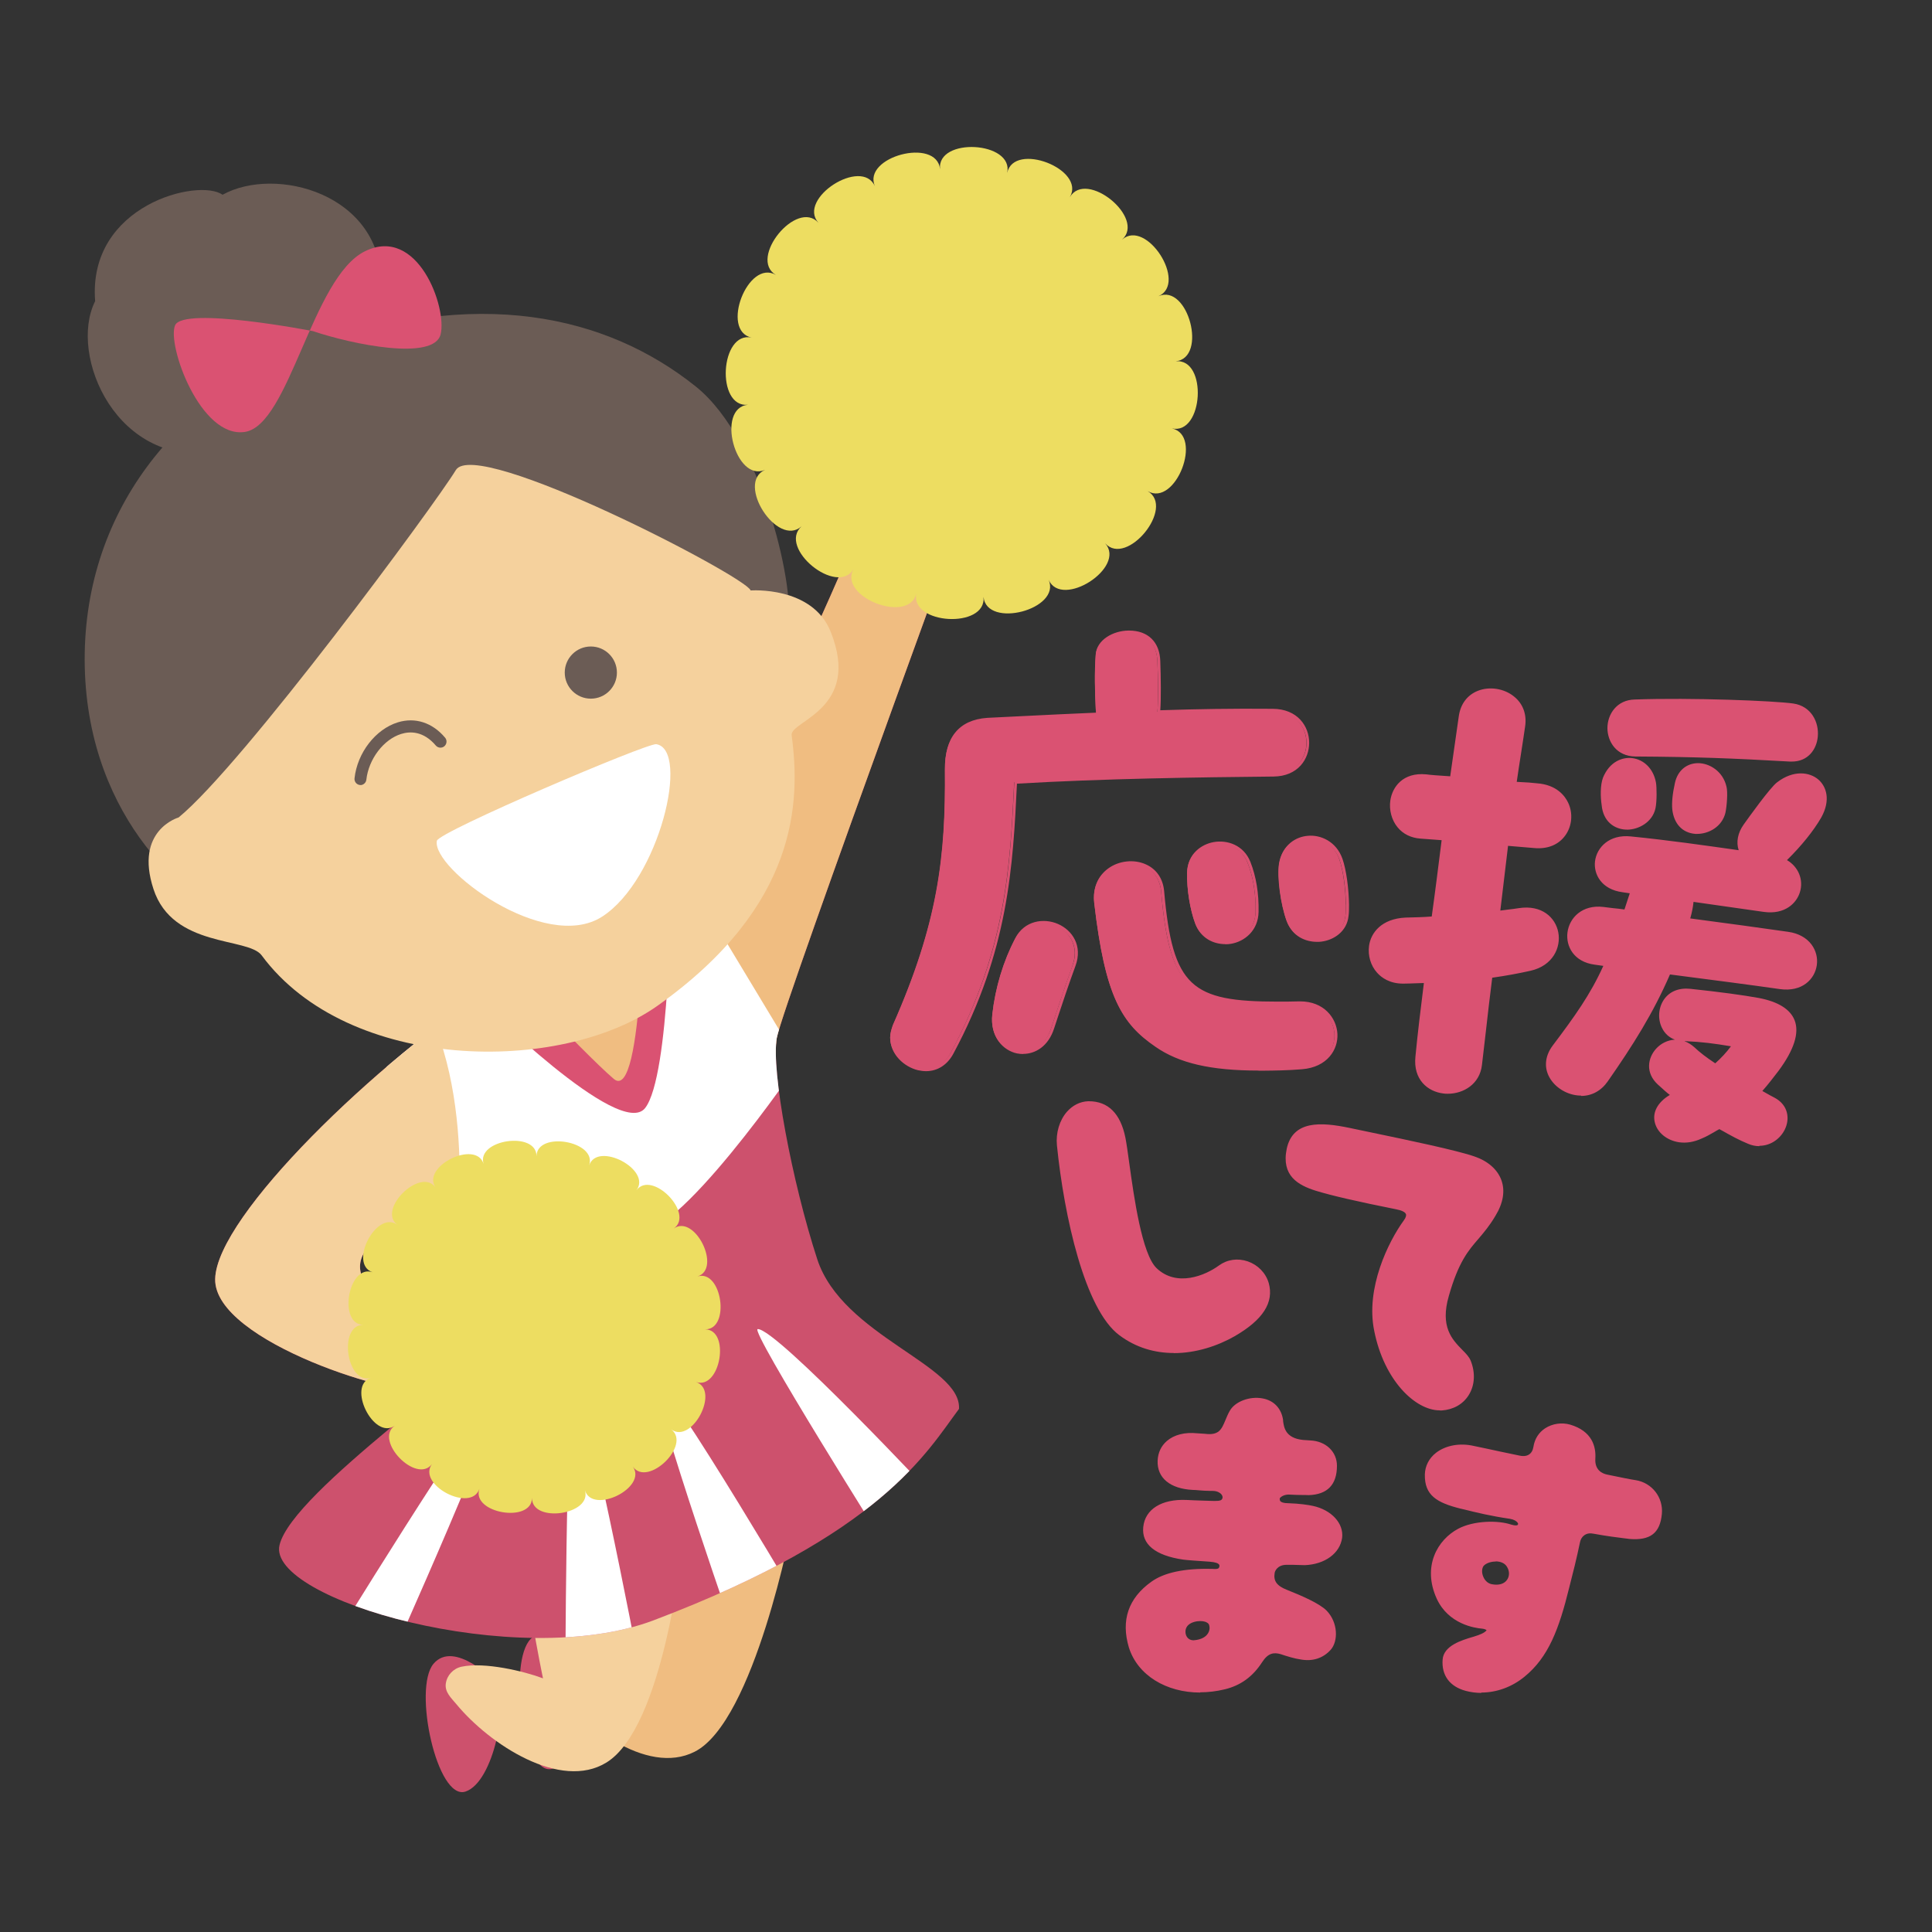 <svg viewBox="0 0 160 160" xmlns="http://www.w3.org/2000/svg" xmlns:xlink="http://www.w3.org/1999/xlink"><rect x="0" y="0" width="160" height="160" fill="#333333" stroke="none"/><clipPath id="a"><path d="m41.09 81.49c-9.81 6.35-23.16 19.19-23.27 24.43s15.6 10.01 17.5 9.16 3.47-3.4 3.47-3.4-8.76-3.2-8.97-6.65 7.89-4.79 8.58-4.02 3.1 7.38 2.53 9.49-16.69 12.95-17.78 17.45 19.69 10.51 30.97 6.24c18.92-7.16 22.63-13.94 25.3-17.51.23-3.63-9.66-6.03-11.74-12.4s-3.83-15.65-3.35-18.33 19.09-53.41 19.09-53.41l-5.8-4.11s-16.42 40.99-21.89 45.26-14.65 7.8-14.65 7.8z"/></clipPath><g fill="#da5272"><path d="m90.12 91.32c1.6-.03 2.56.96 2.96 2.91s1 9.32 2.62 10.87 3.95.8 5.32-.21c1.4-1.01 3.43-.28 3.92 1.38.46 1.64-.57 3-2.77 4.27-2.74 1.56-6.51 2.12-9.42-.07-2.9-2.17-4.55-10.08-5.11-15.63-.17-1.72.87-3.45 2.47-3.51z"/><path d="m97.21 112.05c-1.54 0-3.11-.42-4.52-1.48-2.85-2.13-4.56-9.8-5.16-15.72-.1-1.03.21-2.07.83-2.78.48-.54 1.08-.84 1.75-.87h.06c1.6 0 2.62 1.01 3.03 3.01.09.46.2 1.22.32 2.11.39 2.82 1.05 7.54 2.26 8.7 1.67 1.6 4.04.61 5.17-.22.69-.5 1.55-.62 2.38-.34.84.29 1.49.95 1.74 1.79.45 1.61-.47 3.05-2.82 4.41-1.42.81-3.21 1.4-5.04 1.4zm-7.09-20.6c-.6.02-1.14.29-1.57.78-.58.66-.87 1.63-.77 2.59.59 5.87 2.28 13.47 5.07 15.55 2.98 2.25 6.75 1.51 9.28.06 2.27-1.31 3.13-2.62 2.71-4.13-.22-.75-.81-1.36-1.58-1.62-.75-.26-1.53-.14-2.15.31-1.6 1.18-3.92 1.7-5.48.2-1.28-1.22-1.92-5.81-2.34-8.84-.12-.88-.23-1.64-.32-2.09-.39-1.89-1.3-2.81-2.78-2.81h-.06z"/><path d="m108.99 98.49c-1.22-.39-2.78-1.06-2.32-3.33.5-2.29 2.8-2.1 5.07-1.64 2.24.48 8.48 1.72 10.31 2.36 1.95.67 3.1 2.4 1.68 4.74-1.4 2.37-2.64 2.35-3.87 6.64-1.05 3.6 1.36 4.37 1.8 5.44.75 1.87-.19 3.82-2.29 3.97-1.97.12-4.61-2.31-5.44-6.47-.69-3.28.95-7.03 2.42-9.05.48-.66.15-.97-.76-1.14-1.81-.36-4.86-.99-6.6-1.52z"/><path d="m119.23 116.8c-2.01 0-4.6-2.46-5.42-6.57-.74-3.55 1.18-7.42 2.44-9.15.17-.23.23-.41.18-.54-.07-.17-.36-.31-.85-.4-3.1-.62-5.33-1.13-6.62-1.53-1.45-.46-2.86-1.23-2.4-3.47.51-2.36 2.81-2.23 5.21-1.73.47.1 1.12.24 1.86.39 2.79.58 7.01 1.46 8.47 1.97 1.12.38 1.92 1.08 2.24 1.97.32.88.15 1.9-.5 2.96-.48.81-.94 1.35-1.38 1.87-.86.99-1.67 1.93-2.47 4.74-.75 2.57.27 3.62 1.1 4.47.31.31.57.58.7.89.41 1.01.35 2.06-.16 2.87-.47.75-1.26 1.2-2.24 1.27-.05 0-.1 0-.15 0zm-10.2-18.43c1.28.39 3.5.9 6.59 1.52.6.11.93.29 1.04.55.09.22.02.47-.21.78-1.23 1.69-3.12 5.49-2.4 8.96.8 3.99 3.27 6.37 5.17 6.37h.13c.89-.06 1.62-.47 2.04-1.16.47-.75.52-1.71.14-2.65-.11-.26-.36-.52-.64-.81-.83-.84-1.96-2-1.16-4.71.82-2.86 1.65-3.82 2.53-4.84.44-.51.89-1.04 1.36-1.83.6-.99.77-1.94.47-2.75-.29-.81-1.03-1.46-2.08-1.81-1.45-.5-5.65-1.38-8.44-1.96-.75-.16-1.39-.29-1.86-.39-2.63-.54-4.48-.48-4.92 1.54-.42 2.05.83 2.74 2.23 3.18z"/><path d="m110.13 136.57c-.58.65-1.4.95-2.37.77-.44-.06-1.09-.25-1.64-.44-.67-.19-1.19-.05-1.69.72s-1.37 1.79-3 2.18c-3.42.82-6.9-.51-7.82-3.4-.76-2.52.25-4.18 1.81-5.3 1.31-.96 3.44-1.08 4.95-1.04.27.02.71.08.74-.34.06-.41-.62-.49-.95-.51-.98-.06-1.78-.12-2.16-.17-1.86-.27-3.36-1-3.2-2.56.16-1.57 1.69-2.21 3.44-2.13.44.03 1.28.05 2.23.09.3-.01.86.09.89-.42.01-.21-.22-.67-1-.66-.72.01-1.28-.08-1.57-.07-1.66-.08-2.87-.81-2.8-2.3.07-1.48 1.37-2.32 3.15-2.15.18.01.39.03.62.04 1.65.2 1.54-.85 2.18-1.97.71-1.26 3.83-1.65 4.18.72.06.48.1 1.58 1.76 1.75.24.02.44.03.59.04 1.25.05 2.11.88 2.1 1.98 0 1.49-.74 2.24-2.21 2.3-.3-.02-.83 0-1.49-.04-.65-.07-1.03.29-1.04.44-.01.18 0 .54.86.53.92.03 1.63.14 1.98.22 1.38.3 2.48 1.29 2.34 2.51-.17 1.18-1.33 2.09-2.97 2.16-.3-.02-.83-.03-1.49-.04-.83 0-1.11.58-1.13.82-.15.85.45 1.25 1.09 1.5 1.07.43 2.67 1.1 3.25 1.7.95.99.88 2.44.34 3.06zm-9.84-1.99c-.11-.54-1.36-.6-1.93-.1s-.28 1.53.53 1.49c1.23-.1 1.54-.85 1.4-1.4z"/><path d="m99.4 140.17c-2.81 0-5.18-1.42-5.91-3.73-.67-2.25-.05-4.08 1.85-5.44 1.06-.77 2.76-1.13 5.03-1.07h.06c.16.01.38.03.49-.06.04-.04.06-.09.07-.16 0-.06 0-.11-.04-.15-.07-.09-.26-.19-.8-.23-1.03-.07-1.79-.12-2.17-.17-2.31-.34-3.45-1.27-3.3-2.7.15-1.48 1.53-2.33 3.58-2.24.33.02.9.04 1.55.06l.68.02s.09 0 .14 0c.4 0 .6-.04.62-.3 0-.06-.03-.18-.13-.28-.11-.11-.32-.25-.72-.25-.05 0-.1 0-.15 0-.37 0-.7-.03-.97-.05-.2-.02-.36-.03-.48-.03-1.9-.09-2.99-1-2.93-2.43.03-.66.29-1.21.76-1.62.6-.52 1.49-.75 2.53-.64l.62.04c1.17.15 1.38-.36 1.7-1.12.1-.24.21-.52.37-.79.43-.76 1.64-1.22 2.71-1.02.94.17 1.56.83 1.7 1.79v.08c.07.5.17 1.42 1.65 1.57.23.01.44.03.59.04 1.3.05 2.23.94 2.22 2.11 0 1.55-.79 2.37-2.33 2.42-.33-.02-.85 0-1.5-.04-.58-.06-.89.24-.91.32 0 .07 0 .16.06.23.07.07.24.16.66.16h.01c.92.03 1.64.14 2.01.22 1.55.33 2.57 1.45 2.43 2.64-.18 1.29-1.42 2.2-3.09 2.27-.24-.01-.6-.02-1.06-.03h-.44c-.79 0-.99.55-1 .69-.11.65.19 1.06 1.01 1.38 1.23.49 2.71 1.13 3.3 1.73.95.99.96 2.52.34 3.23-.63.71-1.51.99-2.49.81-.47-.06-1.16-.27-1.66-.44-.56-.16-1.04-.11-1.54.67-.77 1.19-1.77 1.92-3.08 2.24-.7.17-1.39.25-2.05.25zm.5-10c-1.97 0-3.49.35-4.41 1.03-1.81 1.3-2.4 3.03-1.76 5.16.86 2.73 4.16 4.16 7.67 3.32 1.24-.3 2.2-1 2.93-2.13.5-.77 1.04-1 1.83-.78.49.16 1.17.37 1.62.43.89.17 1.69-.09 2.26-.73.48-.54.58-1.93-.33-2.89-.56-.58-2.1-1.23-3.21-1.67-.58-.23-1.34-.65-1.17-1.64.02-.29.35-.92 1.25-.92h.44c.46.02.82.02 1.05.04 1.53-.07 2.67-.89 2.84-2.05.14-1.2-1.02-2.1-2.24-2.37-.36-.08-1.07-.19-1.96-.22h-.01c-.41 0-.68-.08-.84-.24-.15-.16-.14-.34-.13-.42 0-.09.08-.2.19-.3.12-.1.44-.32.99-.26.64.04 1.18.02 1.48.04 1.38-.05 2.06-.76 2.07-2.17.01-1.04-.8-1.81-1.98-1.86-.15 0-.36-.02-.6-.04-1.68-.17-1.81-1.27-1.87-1.79v-.07c-.18-1.16-1.02-1.49-1.51-1.58-.95-.17-2.07.24-2.45.9-.15.26-.26.52-.36.76-.32.77-.6 1.43-1.95 1.27l-.62-.04c-.97-.1-1.79.11-2.34.58-.41.36-.65.86-.67 1.44-.06 1.29.92 2.08 2.68 2.17.12 0 .29 0 .5.03.29.02.66.06 1.07.05h.03c.49 0 .76.18.9.33.16.17.21.35.2.47-.04.55-.58.54-.87.54-.05 0-.1 0-.14 0l-.69-.02c-.65-.02-1.22-.04-1.55-.06-1.48-.08-3.15.42-3.31 2.01-.17 1.61 1.59 2.21 3.09 2.43.37.05 1.16.11 2.15.17.51.03.83.14.97.32.08.09.11.21.09.33 0 .13-.06.25-.15.33-.18.16-.46.14-.67.12h-.05c-.15 0-.31 0-.46 0zm-1.06 5.92c-.38 0-.7-.21-.84-.57-.16-.4-.06-.86.27-1.15.44-.38 1.18-.45 1.65-.3.27.09.44.25.49.46.08.32.02.65-.17.92-.18.25-.56.57-1.34.63-.02 0-.03 0-.05 0zm.56-1.84c-.34 0-.73.1-.97.31-.28.24-.3.61-.2.87s.33.41.6.41h.03c.68-.05 1.01-.32 1.15-.53.15-.21.2-.47.13-.71-.03-.17-.22-.25-.32-.29-.12-.04-.27-.06-.43-.06z"/><path d="m134.95 127.36c-.44-.06-1.55-.18-2.94-.44-.73-.15-1.18.24-1.3.84-.27 1.3-.59 2.57-.88 3.7-.89 3.64-1.79 5.8-3.66 7.34-1.67 1.36-3.5 1.46-4.76 1.11-1.23-.34-1.91-1.19-1.82-2.44.06-1.12 1.59-1.54 2.5-1.81.66-.2.95-.37 1.1-.54.18-.19-.13-.34-.41-.37-.89-.07-2.79-.49-3.67-2.4-1.23-2.69.11-4.79 1.73-5.64 1.24-.65 3.17-.7 4.29-.33.32.09.68.14.73-.13.04-.22-.26-.51-.78-.59-1.76-.25-3.26-.64-4.07-.84-1.83-.46-2.91-1-2.87-2.71.04-1.72 1.97-2.68 3.91-2.22.62.13 2.03.45 3.74.8.37.11 1.16.13 1.33-.8.23-1.51 1.73-2.08 2.88-1.76 1.55.46 2.07 1.5 2 2.68-.08 1.09.7 1.39 1.08 1.47 1.14.23 2.01.41 2.37.46 1.37.23 2.17 1.41 2.06 2.66-.15 1.55-.91 2.1-2.56 1.96zm-10.02 2.35c-.44-.77-1.77-.59-2.16-.11-.36.52-.01 1.58.78 1.72 1.36.25 1.84-.84 1.38-1.61z"/><path d="m122.68 140.2c-.44 0-.88-.06-1.3-.17-1.32-.36-2-1.28-1.91-2.57.07-1.18 1.6-1.63 2.51-1.9l.07-.02c.57-.17.89-.33 1.04-.5.02-.02.02-.03.02-.03-.01-.03-.15-.11-.35-.13-.64-.05-2.8-.38-3.77-2.47-1.23-2.69.06-4.9 1.78-5.81 1.29-.68 3.29-.71 4.38-.34.34.1.47.07.52.04.02-.01.04-.03.05-.08 0-.03 0-.08-.04-.12-.08-.12-.29-.26-.64-.32-1.54-.22-2.86-.54-3.73-.76l-.35-.08c-1.95-.49-3-1.09-2.96-2.84.02-.7.35-1.34.93-1.79.81-.62 1.98-.83 3.14-.56.24.05.6.13 1.05.22.71.15 1.64.36 2.69.57.24.06.56.08.81-.08.19-.12.32-.33.37-.63.1-.66.44-1.2.98-1.55.59-.38 1.36-.5 2.06-.3 1.83.54 2.15 1.83 2.09 2.8-.07.97.58 1.26.98 1.34 1.07.22 1.99.41 2.36.46 1.36.22 2.29 1.43 2.17 2.79-.15 1.6-.96 2.22-2.69 2.08-.1-.02-.23-.03-.39-.05-.55-.07-1.47-.18-2.55-.38-.32-.07-.58-.03-.79.12-.19.13-.32.34-.37.62-.27 1.3-.58 2.54-.88 3.7-.85 3.46-1.72 5.78-3.71 7.4-1.05.86-2.32 1.31-3.57 1.31zm.79-13.92c-.88 0-1.84.17-2.57.55-1.62.86-2.84 2.94-1.67 5.48.88 1.91 2.79 2.26 3.56 2.32.22.02.49.12.56.3.02.05.04.16-.07.28-.18.21-.53.38-1.16.57l-.07.02c-.91.27-2.28.67-2.33 1.67-.08 1.16.53 1.98 1.73 2.31.58.16 2.63.55 4.65-1.09 1.93-1.58 2.79-3.86 3.62-7.27.3-1.16.61-2.4.88-3.69.07-.34.23-.61.47-.78.26-.18.59-.24.98-.16 1.07.2 1.99.31 2.53.38.16.02.29.04.4.05 1.6.13 2.27-.39 2.42-1.85.12-1.26-.71-2.32-1.95-2.52-.37-.05-1.3-.24-2.37-.46-.3-.06-1.28-.36-1.18-1.6.05-.88-.23-2.05-1.91-2.54-.61-.17-1.32-.07-1.85.27-.34.22-.76.63-.87 1.38-.07.37-.23.64-.48.8-.39.25-.87.15-1 .11-1.04-.21-1.98-.42-2.69-.57-.45-.1-.8-.17-1.05-.22-1.09-.26-2.19-.07-2.93.51-.53.41-.81.96-.83 1.59-.04 1.59.9 2.12 2.77 2.59l.35.08c.87.21 2.19.54 3.71.75.36.06.67.21.81.42.07.1.1.21.08.31s-.08.19-.17.24c-.15.09-.39.09-.73-.01-.43-.14-1.01-.22-1.62-.22zm.45 5.21c-.13 0-.26-.01-.4-.04-.39-.07-.73-.36-.91-.77-.17-.41-.15-.85.05-1.14.25-.31.81-.5 1.34-.47.47.04.84.24 1.03.58.25.43.25.95-.01 1.33-.23.33-.62.51-1.1.51zm-.06-2.17c-.41 0-.82.15-1 .37-.15.21-.16.57-.02.89.14.34.41.57.72.62.56.11 1.02-.03 1.25-.37.21-.3.21-.72 0-1.06-.2-.36-.61-.44-.83-.46-.04 0-.08 0-.12 0z"/><path d="m83.99 64.78c-.34 7.04-.69 13.89-5.25 22.41-1.42 2.67-5 1.08-5.02-1.26 0-.32.09-.63.22-.99 3.89-8.78 4.38-14.33 4.32-21.19-.03-2.84 1.32-4.02 3.39-4.18 3.34-.17 6.36-.33 9.15-.44l-.05-.45c-.06-1.26-.12-2.93 0-4.46.08-1.13 1.34-1.86 2.6-1.87s2.44.65 2.5 2.41c.06 1.4.08 3.34 0 4.19 3.38-.12 6.45-.15 9.42-.13 3.88.01 3.88 5.33.09 5.37-6.18.06-14.2.17-21.37.6zm4.83 15.2c-.79 2.17-1.27 3.71-1.76 5.16-1.05 3.3-5.25 2.35-4.88-1.13.25-2.21.91-4.38 1.88-6.24 1.42-2.76 5.94-1 4.75 2.21zm18.88 8.44c-1.17.1-2.25.11-3.25.12-4.01.04-6.77-.53-8.81-1.95-2.86-1.96-4.14-4.29-5.02-11.81-.44-3.96 5.23-4.51 5.54-.95.75 8.56 2.43 9.4 11.31 9.23 3.79-.08 4.24 5.06.23 5.36zm-4.39-17c.46 1.17.7 2.52.67 4.1-.06 2.89-4.03 3.51-5 .95-.42-1.12-.7-2.79-.67-4.19.06-2.8 3.98-3.37 5-.86zm8.15 3.49c0 .36 0 .68-.04.95-.25 2.35-3.94 2.88-4.87.4-.51-1.39-.8-3.64-.63-4.73.47-2.85 4.12-2.88 5-.36.32.94.52 2.48.53 3.74z"/><path d="m76.7 88.71c-.22 0-.45-.03-.68-.08-1.14-.28-2.29-1.29-2.3-2.7 0-.36.11-.71.22-1.04 3.71-8.38 4.38-13.89 4.31-21.14-.02-2.68 1.16-4.13 3.5-4.3l2.63-.13c2.25-.11 4.39-.22 6.39-.3l-.03-.32c-.07-1.47-.11-3.03 0-4.49.09-1.23 1.45-1.98 2.72-1.99h.04c1.57 0 2.54.94 2.59 2.53.05 1.33.07 3.15 0 4.07 3.04-.1 6-.15 9.29-.12 2.09 0 3.04 1.46 3.04 2.81 0 1.34-.92 2.78-2.95 2.8-6.17.06-14.15.17-21.25.59-.33 6.8-.69 13.83-5.26 22.35-.5.94-1.32 1.46-2.27 1.46zm16.81-36.25h-.03c-1.15 0-2.4.67-2.47 1.75-.12 1.44-.07 2.99 0 4.45l.06.58h-.13c-2.04.09-4.22.2-6.52.32l-2.63.13c-2.22.17-3.29 1.49-3.27 4.05.07 7.28-.61 12.83-4.33 21.24-.11.3-.21.62-.21.94 0 1.11.92 2.17 2.11 2.46 1.11.27 2.11-.2 2.67-1.25 4.57-8.52 4.89-15.24 5.24-22.36v-.11s.12 0 .12 0c7.13-.42 15.17-.54 21.38-.6 1.86-.02 2.71-1.33 2.7-2.55 0-1.23-.88-2.56-2.8-2.56-3.34-.02-6.33.02-9.42.13h-.14s.01-.14.01-.14c.08-.84.07-2.78 0-4.18-.05-1.44-.93-2.29-2.34-2.29zm10.71 36.2c-3.94 0-6.58-.61-8.53-1.97-2.77-1.9-4.16-4.07-5.07-11.9-.14-1.21.28-2.23 1.16-2.87.89-.65 2.15-.78 3.13-.33.88.4 1.41 1.19 1.5 2.22.7 7.95 2.27 9.14 9.4 9.14.56 0 1.15 0 1.78-.02h.09c1.94 0 3.01 1.35 3.08 2.7.06 1.29-.83 2.75-2.93 2.92-1.18.1-2.28.11-3.25.12-.12 0-.24 0-.35 0zm-10.57-17.09c-.61 0-1.23.19-1.73.55-.81.58-1.18 1.52-1.06 2.64.9 7.74 2.26 9.87 4.97 11.72 1.91 1.33 4.5 1.93 8.39 1.93h.35c.97 0 2.07-.02 3.24-.12 1.94-.15 2.75-1.44 2.7-2.65-.06-1.23-1.05-2.46-2.83-2.46-.03 0-.06 0-.08 0-8.85.18-10.67-.56-11.44-9.35-.08-.94-.56-1.65-1.35-2.02-.36-.16-.75-.24-1.15-.24zm-8.92 15.72c-.17 0-.34-.02-.51-.05-1.13-.24-2.25-1.36-2.04-3.25.25-2.23.91-4.4 1.9-6.29.75-1.46 2.35-1.7 3.54-1.18 1.17.51 2.07 1.79 1.44 3.49-.61 1.67-1.04 2.97-1.42 4.12-.12.35-.23.69-.34 1.03-.48 1.5-1.56 2.12-2.57 2.12zm1.67-10.78c-.8 0-1.62.37-2.1 1.3-.97 1.85-1.62 4-1.87 6.2-.19 1.75.79 2.75 1.85 2.98 1.02.22 2.28-.29 2.79-1.9.11-.34.22-.68.34-1.03.38-1.15.81-2.46 1.42-4.13.57-1.55-.24-2.71-1.31-3.18-.34-.15-.73-.24-1.12-.24zm15.07 1.68c-.98 0-2.03-.49-2.48-1.69-.44-1.18-.71-2.88-.68-4.23.04-1.58 1.2-2.35 2.19-2.53 1.11-.2 2.48.22 3.05 1.63.48 1.22.71 2.61.68 4.15-.03 1.56-1.17 2.45-2.27 2.64-.16.03-.32.04-.49.04zm-.44-8.25c-.16 0-.33.01-.48.04-.89.16-1.95.86-1.98 2.29-.03 1.33.23 2.99.66 4.14.48 1.27 1.69 1.66 2.69 1.49.93-.16 2.03-.88 2.06-2.4.03-1.5-.19-2.86-.66-4.05-.44-1.08-1.39-1.52-2.29-1.52zm8.04 8.06c-.93 0-2.03-.43-2.5-1.7-.51-1.39-.81-3.68-.63-4.79.26-1.56 1.39-2.21 2.35-2.29 1.07-.11 2.38.46 2.89 1.91.31.9.52 2.42.54 3.78h-.12s.12 0 .12 0c0 .37 0 .68-.04.96-.14 1.28-1.22 1.98-2.24 2.11-.12.02-.24.02-.37.02zm-.55-8.54c-.07 0-.14 0-.21 0-.88.08-1.89.66-2.13 2.08-.17 1.08.13 3.3.62 4.67.49 1.3 1.71 1.63 2.6 1.52.92-.12 1.9-.75 2.02-1.89.04-.26.04-.57.04-.92h.12s-.12 0-.12 0c-.01-1.34-.22-2.82-.52-3.7-.43-1.23-1.49-1.75-2.42-1.75z"/><path d="m126.75 80.27c-1.14.26-2.23.45-3.27.6-.34 2.71-.61 5.22-.87 7.31-.37 3.18-5.67 3.1-5.26-.66.19-1.93.45-4.06.72-6.23-.55 0-1.15.05-1.75.05-2.01.06-3.01-1.53-2.8-2.99.16-1.12 1.07-2.14 2.91-2.22.77-.02 1.54-.04 2.27-.1.31-2.21.59-4.42.85-6.55l-1.89-.14c-1.77-.12-2.57-1.68-2.38-3.02.17-1.17 1.08-2.23 2.84-2.06.29.04 1.09.11 2.1.17l.72-5.08c.49-3.46 5.76-2.58 5.24.83-.22 1.54-.48 3.08-.71 4.7.85.04 1.48.08 1.81.13 3.87.29 3.47 5.47-.22 5.11l-2.27-.19-.67 5.64c.56-.09 1.17-.13 1.69-.23 3.69-.58 4.38 4.15.95 4.94zm11.48.27c-1.33 3.08-2.94 5.7-5.18 8.91-1.93 2.79-6.41-.02-4.36-2.79 1.99-2.65 3.22-4.39 4.28-6.79l-.87-.12c-3.3-.43-2.66-4.92.69-4.53.54.08 1.17.12 1.84.22l.52-1.58-.75-.11c-3.3-.43-2.69-4.72.66-4.37 3.1.31 6.14.75 9.14 1.17-.29-.64-.22-1.43.31-2.21.8-1.12 2.27-3.12 2.75-3.48 2.38-1.83 4.96.11 3.48 2.75-.68 1.18-1.75 2.47-2.94 3.62 2.26 1.13 1.35 4.57-1.69 4.14l-5.96-.85c-.03.51-.15 1.04-.32 1.61 3.05.39 6.17.83 8.25 1.13 1.71.24 2.42 1.49 2.26 2.62-.16 1.12-1.19 2.12-2.94 1.88-2.29-.33-5.84-.79-9.17-1.22zm-1.21-15.72c.07.39.08 1.54-.04 2.08-.46 2.06-3.97 2.5-4.21-.26-.11-.74-.11-1.63.1-2.2.98-2.37 3.75-1.89 4.15.38zm-1.63-6.78c4.74-.18 11.63.12 13.08.33 2.71.38 2.56 4.7-.22 4.56-4.93-.28-7.85-.39-12.82-.42-2.93-.03-2.9-4.41-.05-4.47zm7.48 7.14c.11.4.04 1.53-.09 2.11-.5 2.01-3.88 2.47-4.17-.29-.07-.73.1-1.6.22-2.14.5-2.31 3.54-1.88 4.04.32zm1.94 29.43c-.8-.33-1.59-.78-2.42-1.24-.51.27-.98.58-1.52.8-.64.29-1.24.38-1.78.3-1.87-.27-2.89-2.37-.8-3.64l.23-.14c-.42-.31-.8-.67-1.14-.97-1.99-1.81.76-4.78 2.84-2.91.52.5 1.18.98 1.84 1.41.53-.48 1.03-1 1.51-1.65-1.54-.26-2.49-.4-4.22-.47-2.58-.11-2.48-4.39.62-4.08 1.17.12 3.81.41 5.67.76 3.18.62 4.02 2.48 1.55 5.83-.47.61-.94 1.23-1.44 1.79.43.23.79.45 1.14.63 2.29 1.22.32 4.59-2.08 3.57z"/><path d="m145.7 94.92c-.3 0-.62-.06-.94-.2-.71-.29-1.41-.67-2.13-1.08l-.24-.13c-.15.08-.3.16-.44.25-.33.19-.66.38-1.03.53-.63.29-1.25.39-1.85.31-1.04-.15-1.86-.83-2.04-1.71-.17-.81.27-1.6 1.19-2.17l.07-.04c-.3-.23-.57-.48-.81-.7l-.18-.16c-1.07-.98-.83-2.22-.15-2.97.39-.43.95-.72 1.56-.75-.47-.17-.84-.5-1.07-.97-.37-.74-.3-1.68.16-2.35s1.23-.99 2.19-.89c2.45.26 4.36.52 5.68.76 1.6.31 2.59.93 2.95 1.84.41 1.04-.04 2.45-1.32 4.18l-.03.04c-.42.55-.86 1.12-1.32 1.64.14.08.27.15.39.22.21.12.41.23.61.33 1.17.62 1.28 1.77.87 2.62-.36.76-1.16 1.37-2.11 1.37zm-3.3-1.69.35.2c.72.4 1.41.78 2.11 1.07 1.21.52 2.29-.14 2.73-1.05.33-.7.33-1.71-.76-2.29-.2-.1-.4-.21-.62-.34-.16-.09-.34-.19-.52-.29l-.14-.08.11-.12c.49-.55.96-1.16 1.41-1.75l.03-.04c1.22-1.66 1.66-2.98 1.29-3.94-.32-.83-1.25-1.39-2.76-1.69-1.31-.25-3.22-.5-5.66-.76-.86-.08-1.55.19-1.96.78-.41.6-.47 1.44-.14 2.1.29.58.82.92 1.5.95 1.67.07 2.62.2 4.24.47l.2.03-.12.16c-.44.61-.93 1.14-1.53 1.67l-.07.06-.08-.05c-.79-.52-1.4-.98-1.86-1.42-1.02-.92-2.17-.59-2.8.11-.6.66-.81 1.76.14 2.62l.18.17c.3.27.6.54.95.8l.15.11-.39.23c-.83.5-1.22 1.2-1.07 1.9.16.76.91 1.38 1.83 1.51.55.08 1.13-.02 1.72-.29.35-.15.68-.33 1-.52.17-.1.34-.19.51-.29l.06-.03zm-2.89-7c.27.1.54.26.8.49.44.42 1.01.86 1.74 1.34.5-.45.92-.9 1.3-1.41-1.44-.24-2.35-.36-3.84-.43zm-8.57 4.5c-.09 0-.18 0-.27-.01-1.05-.1-2.03-.77-2.44-1.67-.36-.79-.23-1.67.35-2.45 1.83-2.43 3.12-4.22 4.2-6.61l-.71-.1c-1.75-.23-2.4-1.54-2.26-2.66.15-1.21 1.21-2.33 2.98-2.12.26.04.53.06.81.1.3.03.61.06.93.11l.44-1.34-.6-.09c-1.74-.23-2.4-1.48-2.28-2.55.14-1.17 1.2-2.26 2.97-2.07 3.03.3 6.03.73 8.93 1.14-.22-.67-.08-1.43.41-2.12.36-.51 2.2-3.08 2.77-3.5 1.35-1.04 2.69-.86 3.42-.23.65.56 1.05 1.68.24 3.14-.63 1.09-1.63 2.34-2.84 3.53.95.56 1.39 1.63 1.07 2.66-.28.91-1.24 1.87-2.99 1.63l-5.82-.83c-.04.4-.12.84-.27 1.37 3 .39 6.07.82 8.11 1.11 1.78.25 2.54 1.58 2.37 2.76-.16 1.14-1.19 2.25-3.08 1.98-2.22-.32-5.67-.77-9.08-1.21-1.4 3.23-3.08 5.88-5.15 8.85-.54.78-1.32 1.21-2.21 1.21zm1.42-15.41c-1.42 0-2.19.96-2.3 1.93-.12 1 .46 2.18 2.05 2.38l1.04.15-.07.15c-1.11 2.5-2.42 4.32-4.29 6.81-.52.71-.64 1.49-.32 2.2.37.83 1.27 1.44 2.23 1.53.91.08 1.71-.3 2.25-1.09 2.08-2.99 3.76-5.64 5.17-8.89l.04-.09h.09c3.44.46 6.93.91 9.18 1.23 1.71.25 2.66-.75 2.8-1.77.15-1.02-.47-2.24-2.16-2.47-2.07-.29-5.21-.74-8.25-1.13l-.15-.02.04-.14c.19-.63.29-1.14.31-1.58v-.14s.14.02.14.02l5.96.85c1.6.23 2.46-.64 2.72-1.46.25-.82.01-1.89-1.1-2.44l-.16-.08.13-.12c1.24-1.21 2.28-2.48 2.92-3.59.74-1.32.39-2.33-.18-2.83-.65-.57-1.87-.71-3.11.24-.42.32-1.73 2.06-2.72 3.45-.48.7-.59 1.46-.3 2.08l.1.21-.23-.03c-2.97-.42-6.04-.86-9.13-1.17-1.68-.16-2.58.83-2.7 1.85-.11.95.49 2.07 2.06 2.27l.9.13-.6 1.82h-.1c-.35-.07-.7-.1-1.02-.14-.29-.03-.56-.06-.82-.1-.14-.02-.27-.02-.39-.02zm-12.46 15.26c-.12 0-.24 0-.35-.02-1.31-.15-2.53-1.15-2.33-3.06.18-1.89.43-3.93.7-6.09-.2 0-.42.01-.63.02-.36.01-.72.03-1.09.03-1.11 0-1.79-.49-2.16-.91-.53-.59-.77-1.42-.66-2.23.15-1.07 1.03-2.24 3.03-2.33.68-.02 1.45-.03 2.16-.09.29-2.08.55-4.18.82-6.32l-1.76-.13c-.78-.06-1.44-.38-1.9-.95-.48-.59-.7-1.42-.59-2.2.16-1.11 1.03-2.36 2.98-2.17.27.04 1 .1 1.98.16l.71-4.97c.14-1.01.7-1.76 1.58-2.11.96-.38 2.16-.2 2.98.46.76.6 1.09 1.5.93 2.52-.11.77-.23 1.53-.35 2.31-.12.74-.23 1.49-.34 2.25.76.03 1.35.08 1.68.12 1.64.12 2.32 1.06 2.58 1.61.41.86.32 1.92-.22 2.68-.56.8-1.49 1.18-2.61 1.07l-2.15-.18-.64 5.36c.21-.03.42-.05.62-.08.32-.04.62-.07.9-.12 1.93-.3 3.05.79 3.28 2 .24 1.27-.46 2.76-2.28 3.18-.98.22-2 .41-3.19.58-.2 1.57-.37 3.04-.53 4.47-.11.98-.22 1.9-.32 2.75-.18 1.6-1.54 2.39-2.83 2.39zm-1.7-9.42-.02.18c-.27 2.2-.52 4.28-.71 6.19-.2 1.86 1.01 2.67 2.1 2.79 1.28.14 2.72-.56 2.91-2.15.1-.85.21-1.77.32-2.75.16-1.39.34-2.96.55-4.56v-.09s.11-.01.11-.01c1.23-.18 2.26-.37 3.26-.59 1.66-.38 2.31-1.74 2.09-2.89-.21-1.1-1.21-2.08-3-1.8-.29.05-.61.09-.91.13-.26.03-.52.06-.78.1l-.16.03.71-5.92 2.39.2c1.04.11 1.88-.24 2.38-.96.49-.7.57-1.65.2-2.43-.41-.86-1.25-1.38-2.38-1.47-.35-.05-.99-.1-1.8-.13h-.14s.02-.14.02-.14c.12-.82.24-1.61.36-2.39s.24-1.54.35-2.31c.14-.93-.15-1.74-.84-2.29-.75-.6-1.85-.77-2.73-.42-.79.31-1.29.99-1.42 1.91l-.74 5.2h-.12c-1.05-.07-1.83-.14-2.11-.18-1.77-.17-2.56.95-2.7 1.95-.1.72.1 1.47.54 2.01.42.51 1.01.81 1.72.86l2.02.15-.02.13c-.27 2.22-.54 4.39-.85 6.55v.1s-.11 0-.11 0c-.75.07-1.56.09-2.28.1-1.57.07-2.61.86-2.79 2.11-.1.73.12 1.49.6 2.03.34.38.95.82 1.98.82.36 0 .72-.01 1.07-.03.27-.01.53-.02.78-.02h.14zm22.37-12.1c-.05 0-.1 0-.16 0-1.08-.08-1.79-.84-1.92-2.04-.05-.56.02-1.28.22-2.18.22-1.01.95-1.63 1.91-1.64.95 0 2.07.67 2.36 1.95.12.44.03 1.62-.09 2.17-.29 1.16-1.39 1.74-2.34 1.74zm.07-5.61c-.85 0-1.47.54-1.67 1.44-.19.88-.26 1.56-.22 2.1.11 1.07.74 1.75 1.69 1.82.9.05 1.97-.5 2.23-1.54.12-.58.19-1.69.09-2.05-.26-1.17-1.26-1.77-2.11-1.77zm-5.91 5.25s-.1 0-.15 0c-.85-.06-1.81-.62-1.94-2.04-.1-.67-.12-1.62.11-2.25.55-1.34 1.59-1.71 2.39-1.63 1.02.11 1.8.91 2 2.03.07.4.08 1.56-.04 2.13-.25 1.14-1.38 1.77-2.37 1.77zm.2-5.69c-.68 0-1.49.38-1.95 1.49-.21.58-.19 1.48-.09 2.13.1 1.08.73 1.76 1.71 1.82.93.05 2.02-.51 2.26-1.57.12-.53.11-1.65.04-2.03-.18-1.01-.88-1.73-1.78-1.83-.06 0-.12 0-.19 0zm13.46.06s-.09 0-.14 0c-4.78-.27-7.76-.39-12.81-.42-1.58-.02-2.31-1.23-2.32-2.34 0-1.16.77-2.35 2.27-2.38 4.68-.17 11.56.11 13.11.33 1.5.21 2.16 1.55 2.04 2.76-.1 1.04-.8 2.05-2.15 2.05zm-9.73-4.94c-1.14 0-2.25.02-3.26.05-1.4.03-2.03 1.12-2.02 2.13 0 1 .65 2.08 2.07 2.09 5.06.03 8.04.15 12.82.42h.12c1.19 0 1.82-.9 1.91-1.83.1-1.09-.49-2.29-1.83-2.48-1.2-.17-5.68-.38-9.8-.38z"/></g><path d="m48.94 137.65s-3.11-3.81-4.99-1.92-.65 11.35 1.75 10.76 4.23-7.13 3.24-8.84z" fill="#cd516d"/><path d="m52.88 137.69s-1.15-9.07-.47-12.44 13.19.95 13.19.95-3.11 16.36-8.07 18.87c-3.99 2.03-9.53-2.3-11.97-5.83-.41-.59-.9-1.1-.74-1.8.16-.68.72-1.18 1.41-1.27 1.93-.25 5.13.8 6.64 1.52z" fill="#f0bd81"/><path d="m41.04 139.28s-3.42-3.53-5.14-1.49.3 11.36 2.65 10.58 3.62-7.46 2.49-9.08z" fill="#cd516d"/><path d="m44.97 138.99s-1.91-8.95-1.51-12.36 13 1.7 13 1.7-1.51 14.71-6.23 17.63c-3.81 2.36-9.68-1.5-12.42-4.81-.46-.55-.99-1.02-.89-1.73.1-.69.62-1.24 1.3-1.39 1.9-.41 5.18.37 6.74.96z" fill="#f5d19d"/><path d="m41.09 81.49c-9.81 6.35-23.16 19.19-23.27 24.43s15.6 10.01 17.5 9.16 3.47-3.4 3.47-3.4-8.76-3.2-8.97-6.65 7.89-4.79 8.58-4.02 3.1 7.38 2.53 9.49-16.69 12.95-17.78 17.45 19.69 10.51 30.97 6.24c18.92-7.16 22.63-13.94 25.3-17.51.23-3.63-9.66-6.03-11.74-12.4s-3.83-15.65-3.35-18.33 19.09-53.41 19.09-53.41l-5.8-4.11s-16.42 40.99-21.89 45.26-14.65 7.8-14.65 7.8z" fill="#cd516d"/><g clip-path="url(#a)"><path d="m54.73 74.7s2.75 9.29 10.45 13.44c6.32 3.41 24.6-48.87 24.6-48.87l-11.63-14.47-23.43 49.89z" fill="#f0bd81"/><g fill="#fff"><path d="m33.09 96.02s16.14 4.63 19.39 5.97c3.25 1.35 13.68-14 13.68-14l-7.98-13.24-27.12 6.63 2.03 14.63z"/><path d="m26.94 137.02s12.79-20.85 14.27-21.7-9.22 22.94-9.22 22.94z"/><path d="m46.82 139.71s.03-22.8.69-24.75 5.37 22.73 5.37 22.73l-6.05 2.02z"/><path d="m61.42 137.15s-7.56-21.59-7.04-22.58 13.25 20.69 13.25 20.69z"/><path d="m73.57 128.41s-11.52-18.3-10.82-18.34c1.53-.09 14.79 14.09 14.79 14.09z"/></g><path d="m39.74 82.87s11.61 11.58 13.69 8.89 2.12-18.15 2.12-18.15l-15.82 9.26z" fill="#da5272"/><path d="m39.43 77.72s8.89 9.5 11.4 11.63 2.49-16.79 2.49-16.79z" fill="#f0bd81"/><path d="m34.48 81.86c5.29 8.51 3.17 21.86 3.17 21.86l1.51 4.42s4.24.5-5 7.78-21.2-1.52-18.23-9.05 18.55-25 18.55-25z" fill="#f5d19d"/></g><path d="m18.14 37.41c-8.45 1.49-12.51-7.99-10.26-12.47-.63-8 8.62-10.21 10.55-8.81 4.38-2.43 13.22-.09 13.15 7.45s-6.29 12.92-6.29 12.92z" fill="#6b5c55"/><path d="m25.37 28.86c-10.56 3.94-18.64 13.56-18.35 26.39.3 12.84 8.92 19.7 12.55 20.67s26.57-7.43 33.37-11.17 10.71-8.11 12.26-12.82c.82-2.5-1.94-15.42-7.59-19.93-7.35-5.88-18.15-8.39-32.24-3.14z" fill="#6b5c55"/><path d="m25.91 27.42s-10.72-2.08-11.41-.48 2.09 9.39 5.78 8.83 5.56-12.8 9.94-14.96 6.82 4.66 6.27 6.88-7.3.84-10.58-.27z" fill="#da5272"/><path d="m62.16 48.9s5.11-.39 6.63 3.41c2.59 6.45-3.39 7.39-3.23 8.58.74 5.5.55 14.12-11.09 22.39-8.02 5.7-25.62 5.55-32.8-4.16-1.13-1.53-7.36-.59-8.96-5.49-1.6-4.89 2.08-5.93 2.08-5.93 5.32-4.35 21.28-25.99 22.96-28.77s24.02 8.81 24.41 9.96z" fill="#f5d19d"/><circle cx="48.93" cy="55.7" fill="#6b5c55" r="2.16"/><path d="m36.18 69.63c.15-.75 17.44-8.12 18.17-8 2.81.45.26 11.22-4.48 14.28s-14.14-4-13.69-6.28z" fill="#fff"/><path d="m29.88 65.01s-.06 0-.08 0c-.27-.03-.47-.28-.44-.55.23-2.12 1.74-4.07 3.59-4.64 1.43-.44 2.86.02 3.91 1.27.18.21.15.53-.06.71s-.53.15-.71-.06c-1.02-1.2-2.12-1.19-2.86-.96-1.46.45-2.7 2.08-2.89 3.79-.03.25-.23.43-.47.45z" fill="#6b5c55"/><path d="m77.85 14.01c-.27-2.67-6.47-1.03-5.39 1.42-1.08-2.45-6.47 1.02-4.68 3.02-1.79-2-5.84 2.97-3.52 4.32-2.32-1.35-4.63 4.63-2.01 5.19-2.62-.57-2.98 5.83-.31 5.56-2.67.27-1.03 6.47 1.42 5.39-2.45 1.08 1.02 6.47 3.02 4.68-2 1.79 2.97 5.84 4.32 3.52-1.35 2.32 4.63 4.63 5.19 2.01-.57 2.62 5.83 2.98 5.56.31.27 2.67 6.47 1.03 5.39-1.42 1.08 2.45 6.47-1.02 4.68-3.02 1.79 2 5.84-2.97 3.52-4.32 2.32 1.35 4.63-4.63 2.01-5.19 2.62.57 2.98-5.83.31-5.56 2.67-.27 1.03-6.47-1.42-5.39 2.45-1.08-1.02-6.47-3.02-4.68 2-1.79-2.97-5.84-4.32-3.52 1.35-2.32-4.63-4.63-5.19-2.01.57-2.62-5.83-2.98-5.56-.31z" fill="#eddd61"/><path d="m44.43 95.76c.03-2.13-5.01-1.4-4.38.63-.63-2.04-5.2.22-3.97 1.96-1.23-1.74-4.88 1.81-3.17 3.09-1.71-1.28-4.08 3.23-2.06 3.92-2.02-.69-2.88 4.34-.75 4.36-2.13-.03-1.4 5.01.63 4.38-2.04.63.22 5.2 1.96 3.97-1.74 1.23 1.81 4.88 3.09 3.17-1.28 1.71 3.23 4.08 3.92 2.06-.69 2.02 4.34 2.88 4.36.75-.03 2.13 5.01 1.4 4.38-.63.63 2.04 5.2-.22 3.97-1.96 1.23 1.74 4.88-1.81 3.17-3.09 1.71 1.28 4.08-3.23 2.06-3.92 2.02.69 2.88-4.34.75-4.36 2.13.03 1.4-5.01-.63-4.38 2.04-.63-.22-5.2-1.96-3.97 1.74-1.23-1.81-4.88-3.09-3.17 1.28-1.71-3.23-4.08-3.92-2.06.69-2.02-4.34-2.88-4.36-.75z" fill="#eddd61"/><path d="m0 0h160v160h-160z" fill="none"/></svg>